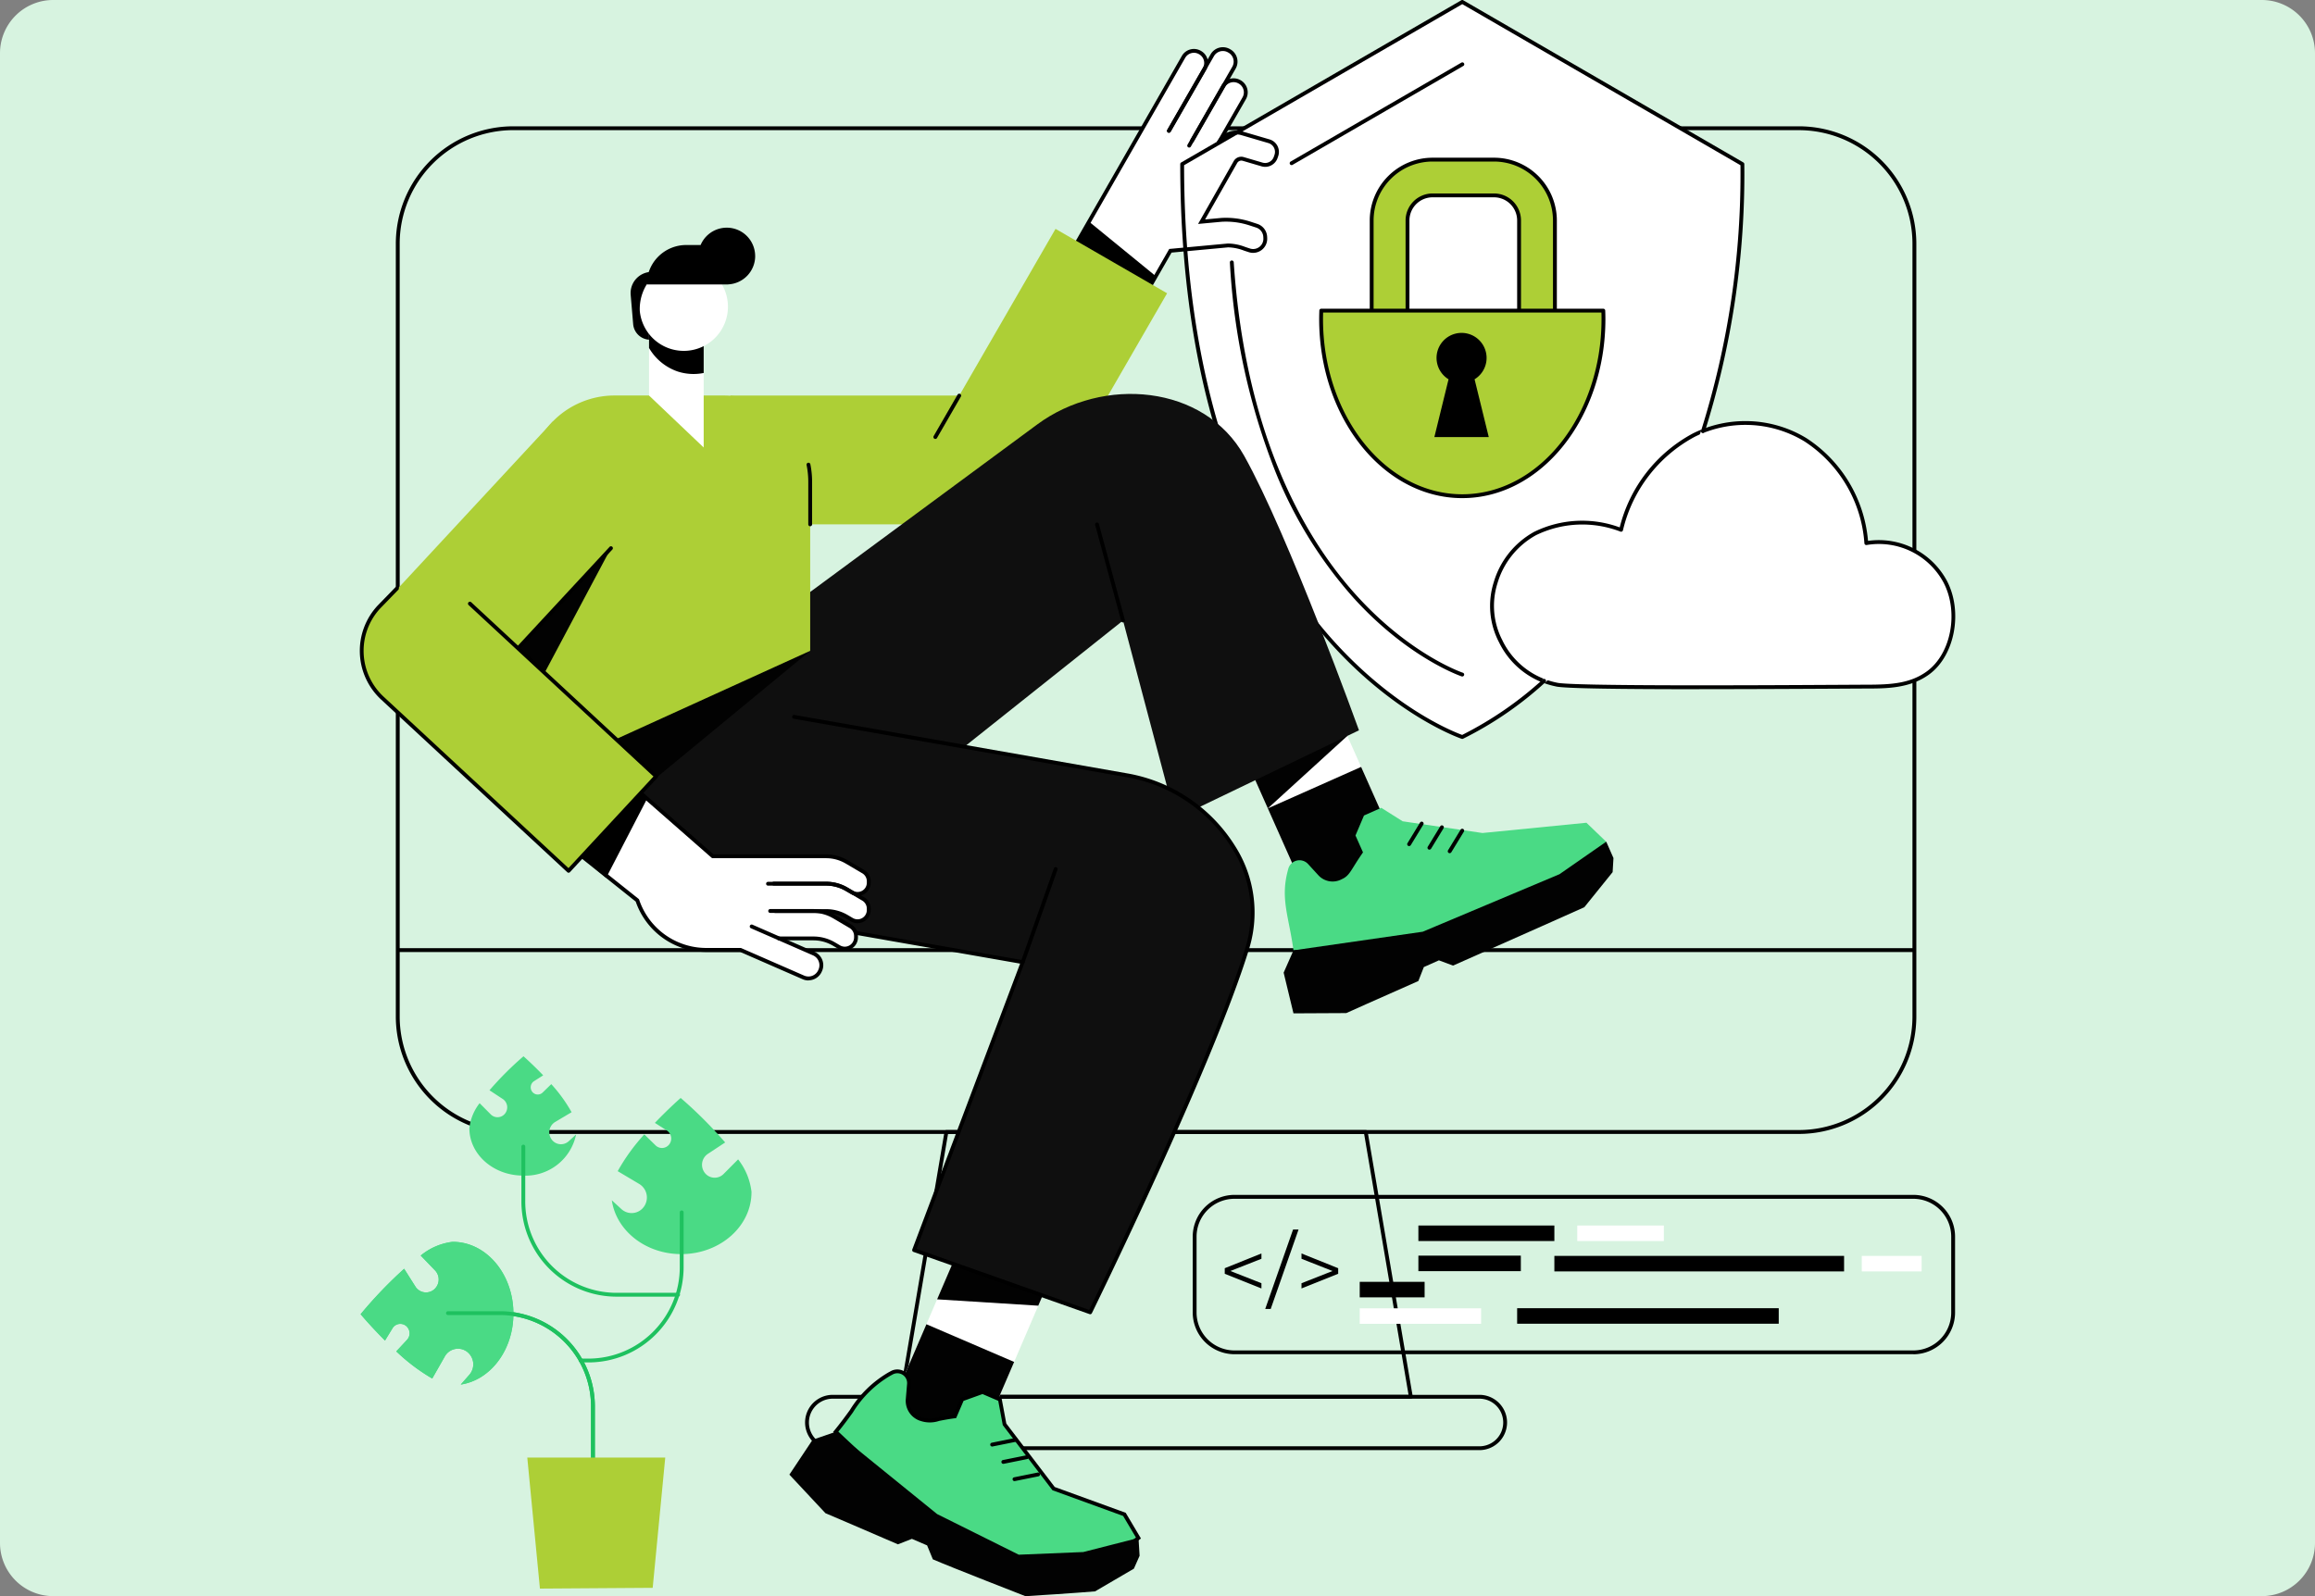 <svg xmlns="http://www.w3.org/2000/svg" xmlns:xlink="http://www.w3.org/1999/xlink" width="261" height="180" viewBox="0 0 261 180">
  <rect x="0" y="0" width="261" height="180" fill="#808080" stroke="none"/>
  <defs>
    <clipPath id="clip-path">
      <rect id="Rectangle_1252" data-name="Rectangle 1252" width="179.877" height="180" fill="none"/>
    </clipPath>
  </defs>
  <g id="img-Enhanced-Security" transform="translate(-233 -2336)">
    <path id="Path_10838" data-name="Path 10838" d="M6,0H255a6,6,0,0,1,6,6V174a6,6,0,0,1-6,6H6a6,6,0,0,1-6-6V6A6,6,0,0,1,6,0Z" transform="translate(233 2336)" fill="#d7f3e0"/>
    <g id="Group_2936" data-name="Group 2936" transform="translate(273.562 2336)">
      <g id="Group_2935" data-name="Group 2935" clip-path="url(#clip-path)">
        <path id="Path_10598" data-name="Path 10598" d="M176.947,179.374H31.992a13.251,13.251,0,0,1-13.236-13.236V78.978A13.251,13.251,0,0,1,31.992,65.742H176.947a13.251,13.251,0,0,1,13.236,13.236v87.16a13.251,13.251,0,0,1-13.236,13.236M31.992,66.175a12.817,12.817,0,0,0-12.8,12.8v87.16a12.817,12.817,0,0,0,12.8,12.8H176.947a12.817,12.817,0,0,0,12.8-12.8V78.978a12.817,12.817,0,0,0-12.8-12.8Z" transform="translate(-14.692 -51.498)"/>
        <path id="Path_10599" data-name="Path 10599" d="M190.078,493.95H19.17a.217.217,0,0,1,0-.433H190.078a.217.217,0,0,1,0,.433" transform="translate(-14.846 -386.588)"/>
        <path id="Path_10600" data-name="Path 10600" d="M338.451,618.483H281.006a.216.216,0,0,1-.213-.253l5.083-29.858a.217.217,0,0,1,.213-.18h47.279a.216.216,0,0,1,.213.18l5.083,29.858a.216.216,0,0,1-.213.253m-57.188-.433h56.931l-5.009-29.425H286.272Z" transform="translate(-219.951 -460.749)"/>
        <path id="Path_10601" data-name="Path 10601" d="M307.74,732.232H234.832a3.117,3.117,0,1,1,0-6.235H307.74a3.117,3.117,0,1,1,0,6.235m-72.909-5.8a2.684,2.684,0,1,0,0,5.368H307.74a2.684,2.684,0,1,0,0-5.368Z" transform="translate(-181.509 -568.697)"/>
        <path id="Path_10602" data-name="Path 10602" d="M405.218,535.945a2.527,2.527,0,1,1,2.527-2.526,2.529,2.529,0,0,1-2.527,2.526m0-4.62a2.093,2.093,0,1,0,2.093,2.093,2.1,2.1,0,0,0-2.093-2.093" transform="translate(-315.441 -415.865)"/>
        <path id="Path_10603" data-name="Path 10603" d="M404.168,36.386l2.369,1.36,5.3-9.228a1.351,1.351,0,0,0-.5-1.845l-.026-.015a1.351,1.351,0,0,0-1.844.5Z" transform="translate(-316.598 -20.742)" fill="#fff"/>
        <path id="Path_10604" data-name="Path 10604" d="M419.441,37.7,417,36.3l5.763-10.035a1.378,1.378,0,0,1,1.881-.509l.056.032a1.378,1.378,0,0,1,.509,1.881Z" transform="translate(-326.646 -20.031)" fill="#fff"/>
        <path id="Path_10605" data-name="Path 10605" d="M428.855,50.154l2.369,1.36,4.424-7.7a1.351,1.351,0,0,0-.5-1.845l-.025-.015a1.351,1.351,0,0,0-1.845.5Z" transform="translate(-335.936 -32.721)" fill="#fff"/>
        <path id="Path_10606" data-name="Path 10606" d="M391.795,66.477l9.544,5.479-4.4,7.729-2.552.769a5.276,5.276,0,0,1-6.567-3.508l-.176-.574a4.2,4.2,0,0,1,.374-3.318Z" transform="translate(-303.51 -52.074)" fill="#fff"/>
        <rect id="Rectangle_1239" data-name="Rectangle 1239" width="11.13" height="9.591" transform="matrix(0.498, -0.867, 0.867, 0.498, 79.125, 30.39)" fill="#fff"/>
        <path id="Path_10607" data-name="Path 10607" d="M375.816,121.528l-2.308,4.019-8.317-4.776,3.1-5.39Z" transform="translate(-286.066 -90.381)"/>
        <path id="Path_10608" data-name="Path 10608" d="M436.522,69.04l3.053.894a1.254,1.254,0,0,1,.832,1.613l-.074.214a1.254,1.254,0,0,1-1.537.793l-2.127-.622a.761.761,0,0,0-.874.351l-3.125,5.442L430.3,76.364l3.6-6.27a2.284,2.284,0,0,1,2.622-1.054" transform="translate(-337.068 -54.009)" fill="#fff"/>
        <path id="Path_10609" data-name="Path 10609" d="M422.847,35.328A.217.217,0,0,1,422.66,35l4.728-8.233a1.159,1.159,0,0,0-.428-1.583l-.059-.034a1.16,1.16,0,0,0-1.582.428L420.427,34.1a.217.217,0,1,1-.376-.216l4.892-8.518a1.593,1.593,0,0,1,2.174-.588l.059.034a1.592,1.592,0,0,1,.588,2.174l-4.728,8.233a.216.216,0,0,1-.188.109" transform="translate(-329.017 -19.243)"/>
        <path id="Path_10610" data-name="Path 10610" d="M432.777,50.554a.217.217,0,0,1-.188-.325l4.2-7.316a1.134,1.134,0,0,0-.418-1.547l-.028-.016a1.133,1.133,0,0,0-1.547.418l-3.84,6.709a.217.217,0,0,1-.376-.215l3.841-6.709a1.567,1.567,0,0,1,2.139-.579l.028.016a1.569,1.569,0,0,1,.579,2.139l-4.2,7.316a.216.216,0,0,1-.188.109" transform="translate(-337.265 -31.934)"/>
        <path id="Path_10611" data-name="Path 10611" d="M429.767,116.194l.008.165a1.372,1.372,0,0,1-1.8,1.372l-.4-.129a5.858,5.858,0,0,0-2.02-.449l-7.092.658-.153-3.1,6.511-.447a8.809,8.809,0,0,1,3.169.424l.824.269a1.372,1.372,0,0,1,.944,1.236" transform="translate(-327.682 -89.499)" fill="#fff"/>
        <path id="Path_10612" data-name="Path 10612" d="M427.935,19.291c0,54.181,31.58,64.605,31.58,64.605s31.58-13.719,31.58-64.605L459.515,1Z" transform="translate(-335.215 -0.784)" fill="#fff"/>
        <path id="Path_10613" data-name="Path 10613" d="M590.166,244.841c-2.413-4.485-.181-10.038,3.841-12.191a12.234,12.234,0,0,1,9.707-.421,16.444,16.444,0,0,1,8.205-10.683,13.021,13.021,0,0,1,12.576.524,15.261,15.261,0,0,1,6.867,11.657,8.435,8.435,0,0,1,8.91,4.37c1.726,3.328.957,8.118-1.922,10.242-2.028,1.5-4.429,1.563-6.862,1.571-5.419.018-33.339.248-35.093-.24a8.923,8.923,0,0,1-6.229-4.827" transform="translate(-461.514 -172.472)" fill="#fff"/>
        <path id="Path_10614" data-name="Path 10614" d="M611.757,249.425c-8.641,0-15.327-.074-16.2-.318a9.146,9.146,0,0,1-6.362-4.934,8.851,8.851,0,0,1-.618-6.8,9.575,9.575,0,0,1,4.548-5.688,12.292,12.292,0,0,1,9.657-.508,16.564,16.564,0,0,1,8.26-10.6,13.265,13.265,0,0,1,12.786.533,15.371,15.371,0,0,1,6.949,11.588,8.718,8.718,0,0,1,8.907,4.523c1.808,3.488.881,8.4-1.985,10.516-2.165,1.6-4.841,1.606-6.99,1.613-.718,0-1.832.008-3.227.016-5.4.03-10.87.053-15.723.053m-22.182-5.456a8.763,8.763,0,0,0,6.1,4.721c1.492.415,22.734.3,31.806.249,1.4-.008,2.51-.014,3.228-.016,2.653-.009,4.834-.127,6.734-1.528,2.707-2,3.575-6.655,1.858-9.968a8.267,8.267,0,0,0-8.678-4.256.216.216,0,0,1-.256-.2,14.947,14.947,0,0,0-6.764-11.489,12.828,12.828,0,0,0-12.365-.515,16.16,16.16,0,0,0-8.092,10.542.216.216,0,0,1-.28.152,11.941,11.941,0,0,0-9.535.407,9.138,9.138,0,0,0-4.337,5.431,8.421,8.421,0,0,0,.585,6.467" transform="translate(-460.733 -171.702)"/>
        <path id="Path_10615" data-name="Path 10615" d="M615.509,252.049a.217.217,0,0,1-.143-.379c5.541-4.893,13.134-13.73,17.838-28.04a.217.217,0,1,1,.412.135c-4.735,14.4-12.382,23.3-17.963,28.23a.216.216,0,0,1-.143.054" transform="translate(-481.978 -175.059)" fill="#fff"/>
        <path id="Path_10616" data-name="Path 10616" d="M458.732,83.329a.214.214,0,0,1-.068-.011c-.08-.026-8.044-2.733-15.888-12.051A61.548,61.548,0,0,1,431.881,51.53c-3.282-9.53-4.946-20.64-4.946-33.023a.217.217,0,0,1,.108-.187L458.623.029a.216.216,0,0,1,.217,0l31.58,18.29a.217.217,0,0,1,.108.187,96.78,96.78,0,0,1-4.459,30.2.217.217,0,0,1-.412-.135,96.263,96.263,0,0,0,4.438-29.939L458.732.467,427.368,18.632c.025,27.847,8.569,43.839,15.739,52.356,7.35,8.731,14.774,11.588,15.614,11.891a40.541,40.541,0,0,0,9.1-6.269.217.217,0,0,1,.287.325,40.094,40.094,0,0,1-9.289,6.375.213.213,0,0,1-.086.018" transform="translate(-334.432 0)"/>
        <path id="Path_10617" data-name="Path 10617" d="M484.064,44.068a.217.217,0,0,1-.109-.4L503.2,32.516a.217.217,0,1,1,.217.375L484.172,44.039a.213.213,0,0,1-.108.029" transform="translate(-379.012 -25.447)"/>
        <path id="Path_10618" data-name="Path 10618" d="M478.966,182.548a.211.211,0,0,1-.068-.011c-.059-.019-5.971-2.025-12.109-8.762a48.6,48.6,0,0,1-8.85-14.22,75.019,75.019,0,0,1-5.172-23.676.217.217,0,1,1,.432-.029c1.338,19.953,8.3,31.478,13.91,37.632,6.063,6.654,11.867,8.624,11.925,8.643a.217.217,0,0,1-.068.422" transform="translate(-354.666 -106.258)"/>
        <path id="Path_10619" data-name="Path 10619" d="M526.543,105.886V89.937a6.871,6.871,0,0,1,6.87-6.856h6.92a6.871,6.871,0,0,1,6.871,6.856v15.949a2.019,2.019,0,0,1-2.021,2.016H528.564a2.018,2.018,0,0,1-2.021-2.016m16.619-15.949a2.829,2.829,0,0,0-2.829-2.823h-6.92a2.829,2.829,0,0,0-2.829,2.823v13.932h12.578Z" transform="translate(-412.458 -65.08)" fill="#adcf36"/>
        <path id="Path_10620" data-name="Path 10620" d="M544.4,107.336H527.781a2.238,2.238,0,0,1-2.238-2.233V89.154a7.088,7.088,0,0,1,7.087-7.072h6.92a7.088,7.088,0,0,1,7.087,7.072V105.1a2.238,2.238,0,0,1-2.238,2.233M532.63,82.515a6.654,6.654,0,0,0-6.654,6.639V105.1a1.8,1.8,0,0,0,1.8,1.8H544.4a1.8,1.8,0,0,0,1.8-1.8V89.154a6.654,6.654,0,0,0-6.654-6.639Zm9.749,20.788H529.8a.216.216,0,0,1-.217-.217V89.154a3.046,3.046,0,0,1,3.046-3.04h6.92a3.046,3.046,0,0,1,3.046,3.04v13.932a.216.216,0,0,1-.217.217m-12.361-.433h12.144V89.154a2.612,2.612,0,0,0-2.612-2.606h-6.92a2.612,2.612,0,0,0-2.612,2.606Z" transform="translate(-411.675 -64.297)"/>
        <path id="Path_10621" data-name="Path 10621" d="M532.038,161.677c.012.317.019.635.019.956,0,11.03-7.127,19.972-15.918,19.972s-15.918-8.941-15.918-19.972c0-.32.007-.639.019-.956Z" transform="translate(-391.84 -126.647)" fill="#adcf36"/>
        <path id="Path_10622" data-name="Path 10622" d="M515.355,182.038c-8.9,0-16.134-9.057-16.134-20.188,0-.3.006-.615.019-.964a.217.217,0,0,1,.216-.209h31.8a.217.217,0,0,1,.216.208c.013.347.02.662.02.964,0,11.132-7.238,20.188-16.134,20.188M499.666,161.11c-.008.262-.012.506-.012.739,0,10.893,7.043,19.755,15.7,19.755s15.7-8.862,15.7-19.755c0-.235,0-.478-.012-.739Z" transform="translate(-391.056 -125.863)"/>
        <path id="Path_10623" data-name="Path 10623" d="M559.158,185.07l1.6-6.52a2.821,2.821,0,1,1,2.935,0l1.6,6.52Z" transform="translate(-438.006 -135.778)"/>
        <path id="Path_10624" data-name="Path 10624" d="M372.518,55.42l-8.693-4.992.108-.188,13.746-23.975a1.568,1.568,0,0,1,2.139-.578l.029.017a1.566,1.566,0,0,1,.578,2.138l-4.008,6.979a.217.217,0,0,1-.376-.216l4.008-6.979a1.133,1.133,0,0,0-.418-1.547l-.029-.017a1.134,1.134,0,0,0-1.546.419L364.417,50.268l7.941,4.56,3.9-6.795,6.6-.612a5.565,5.565,0,0,1,1.976.391l.525.172a1.155,1.155,0,0,0,1.512-1.155l-.009-.165a1.162,1.162,0,0,0-.8-1.041l-.824-.269a8.565,8.565,0,0,0-3.089-.386l-2.639.245,4.018-7.087a.976.976,0,0,1,1.124-.453l2.126.623a1.036,1.036,0,0,0,1.271-.656l.074-.214a1.037,1.037,0,0,0-.689-1.334L384.39,35.2a2.061,2.061,0,0,0-2.373.954.217.217,0,0,1-.376-.216,2.493,2.493,0,0,1,2.871-1.154l3.053.894a1.471,1.471,0,0,1,.977,1.892l-.074.214a1.471,1.471,0,0,1-1.8.931l-2.127-.623a.543.543,0,0,0-.625.252L380.3,44.705l1.822-.169a9.007,9.007,0,0,1,3.254.406l.824.269a1.6,1.6,0,0,1,1.093,1.431l.008.165a1.589,1.589,0,0,1-2.079,1.589l-.526-.172a5.208,5.208,0,0,0-1.81-.37l-6.367.591Z" transform="translate(-284.996 -19.958)"/>
        <path id="Path_10625" data-name="Path 10625" d="M228.736,213.135a7.262,7.262,0,0,1-7.262,7.262H192.825V205.873h28.649a7.262,7.262,0,0,1,7.262,7.262" transform="translate(-151.046 -161.267)" fill="#adcf36"/>
        <path id="Path_10626" data-name="Path 10626" d="M298.947,152.452l-.3-.172a7.089,7.089,0,0,1-2.595-9.684l13.553-23.474,12.578,7.262-13.553,23.474a7.089,7.089,0,0,1-9.685,2.6" transform="translate(-231.163 -93.311)" fill="#adcf36"/>
        <path id="Path_10627" data-name="Path 10627" d="M298.708,209.984a.217.217,0,0,1-.187-.325l2.7-4.678a.217.217,0,0,1,.375.217l-2.7,4.678a.216.216,0,0,1-.188.108" transform="translate(-233.818 -160.483)"/>
        <rect id="Rectangle_1240" data-name="Rectangle 1240" width="11.511" height="23.366" transform="translate(97.539 80.286) rotate(-23.976)" fill="#fff"/>
        <path id="Path_10628" data-name="Path 10628" d="M463.979,356.343l-8.963,8.173-4.838-10.878,10.517-4.677Z" transform="translate(-352.639 -273.352)" fill="#020202"/>
        <rect id="Rectangle_1241" data-name="Rectangle 1241" width="11.511" height="11.461" transform="translate(102.377 91.164) rotate(-23.977)" fill="#020202"/>
        <path id="Path_10629" data-name="Path 10629" d="M481.73,427.357l-.071.275c-.812,3.154.154,5.138.664,8.9l14.348-1,18.58-7.986,2.332-3.259-2.232-2.145L503.631,423.3l-9-1.321-2.412-1.52-1.948.867-.957,2.254.847,1.905c-1.357,1.929-1.457,2.606-2.376,3.015a2.181,2.181,0,0,1-2.635-.412L483.97,426.8a1.312,1.312,0,0,0-2.24.558" transform="translate(-377.054 -329.359)" fill="#4ada85"/>
        <path id="Path_10630" data-name="Path 10630" d="M517.1,438.084l-5.274,3.668-15.412,6.485-14.574,2.1-1.111,2.517,1.108,4.59,5.951-.03s3.575-1.609,8.129-3.615l.617-1.575,1.7-.758,1.594.592c7.114-3.141,14.8-6.583,14.8-6.583l3.192-3.959.094-1.585Z" transform="translate(-376.569 -343.165)" fill="#020202"/>
        <path id="Path_10631" data-name="Path 10631" d="M545.248,430.455a.214.214,0,0,1-.113-.032.217.217,0,0,1-.072-.3l1.411-2.314a.217.217,0,1,1,.37.226l-1.411,2.314a.217.217,0,0,1-.185.1" transform="translate(-426.941 -335.037)"/>
        <path id="Path_10632" data-name="Path 10632" d="M555.8,432.3a.214.214,0,0,1-.113-.032.217.217,0,0,1-.072-.3l1.411-2.314a.217.217,0,0,1,.37.226l-1.411,2.314a.217.217,0,0,1-.185.1" transform="translate(-435.205 -336.48)"/>
        <path id="Path_10633" data-name="Path 10633" d="M566.351,434.139a.216.216,0,0,1-.185-.329l1.411-2.314a.217.217,0,1,1,.37.226l-1.411,2.314a.217.217,0,0,1-.185.1" transform="translate(-443.472 -337.923)"/>
        <path id="Path_10634" data-name="Path 10634" d="M197.2,242.968s-7.922-22-12.941-30.953c-4.51-8.041-15.913-9.016-23.33-3.541l-53,39.115,7.347,6.862c5.55,5.184,14.924,7.917,21.043,3.419,0,0,19.707-15.69,34.28-27.282l5.917,22.332Z" transform="translate(-84.547 -160.61)" fill="#0f0f0f"/>
        <path id="Path_10635" data-name="Path 10635" d="M385.769,283.188a.217.217,0,0,1-.209-.16l-2.938-10.849a.217.217,0,0,1,.418-.113l2.938,10.849a.217.217,0,0,1-.209.273" transform="translate(-299.714 -212.992)"/>
        <rect id="Rectangle_1242" data-name="Rectangle 1242" width="22.718" height="10.762" transform="translate(59.602 159.305) rotate(-66.751)" fill="#fff"/>
        <path id="Path_10636" data-name="Path 10636" d="M311.822,647.725l-11.406-.716,3.479-8.1,9.889,4.248Z" transform="translate(-235.326 -500.479)" fill="#020202"/>
        <rect id="Rectangle_1243" data-name="Rectangle 1243" width="10.845" height="10.762" transform="matrix(0.395, -0.919, 0.919, 0.395, 59.602, 159.305)" fill="#020202"/>
        <path id="Path_10637" data-name="Path 10637" d="M247.636,720.577c2.412-2.925,3.212-4.982,6.079-6.528l.25-.135a1.312,1.312,0,0,1,1.93,1.265l-.147,1.739a2.18,2.18,0,0,0,1.487,2.214c.924.4,1.488.011,3.826-.3l.823-1.916,2.3-.828,1.959.842.522,2.8,5.534,7.252,7.983,2.9,1.58,2.662-3.121,2.435-12.827.883-7.7-5.438Z" transform="translate(-193.981 -559.106)" fill="#4ada85"/>
        <path id="Path_10638" data-name="Path 10638" d="M264.687,735.3l-7.79-5.5-10.63-9.989.129-.156c.687-.833,1.254-1.612,1.755-2.3a12.511,12.511,0,0,1,4.389-4.282l.25-.135a1.529,1.529,0,0,1,2.249,1.473l-.147,1.739a1.923,1.923,0,0,0,1.328,1.985l.033.014a2.944,2.944,0,0,0,1.9-.019c.438-.084.977-.187,1.685-.286l.812-1.89,2.473-.889,2.144.921.534,2.866,5.464,7.16,8,2.909,1.717,2.893-3.323,2.593-.066,0Zm-7.5-5.828,7.628,5.385,12.684-.874,2.918-2.277-1.443-2.431-7.97-2.9-5.6-7.343-.511-2.74-1.774-.762-2.135.767-.835,1.942-.122.016c-.756.1-1.325.211-1.783.3a3.314,3.314,0,0,1-2.158-.011l-.008,0a2.375,2.375,0,0,1-1.609-2.428l.147-1.739A1.1,1.1,0,0,0,253,713.316l-.25.135a12.17,12.17,0,0,0-4.244,4.156c-.473.649-1,1.378-1.642,2.162Z" transform="translate(-192.91 -558.318)"/>
        <path id="Path_10639" data-name="Path 10639" d="M226.166,746.138l2.6-.894,11.437,9.274,9.206,4.583,7.276-.3,6.224-1.591.123,2.014-.643,1.452-4.377,2.56s-2.641.224-7.856.541c0,0-8.349-3.251-10.433-4.154l-.648-1.572-1.714-.737-1.575.617c-4.565-1.98-8.174-3.512-8.174-3.512l-4.063-4.348Z" transform="translate(-175.113 -583.773)" fill="#020202"/>
        <path id="Path_10640" data-name="Path 10640" d="M328.261,749.4a.217.217,0,0,1-.042-.429l2.657-.536a.217.217,0,0,1,.085.425l-2.657.536a.2.2,0,0,1-.043,0" transform="translate(-256.968 -586.271)"/>
        <path id="Path_10641" data-name="Path 10641" d="M334.075,758.4a.217.217,0,0,1-.043-.429l2.657-.536a.217.217,0,1,1,.086.425l-2.657.536a.209.209,0,0,1-.043,0" transform="translate(-261.522 -593.318)"/>
        <path id="Path_10642" data-name="Path 10642" d="M339.89,767.395a.217.217,0,0,1-.043-.429l2.657-.536a.217.217,0,1,1,.086.425l-2.657.536a.214.214,0,0,1-.043,0" transform="translate(-266.077 -600.365)"/>
        <path id="Path_10643" data-name="Path 10643" d="M165.03,362.4l-64.876-11.391.1,10.053a15.786,15.786,0,0,0,13.023,15.388s21.816,3.841,39.918,7.009l-12.245,32.474,19.849,7.016s13.691-27.837,17.761-41.215c2.684-8.82-4.448-17.74-13.529-19.334" transform="translate(-78.454 -274.958)" fill="#0f0f0f"/>
        <path id="Path_10644" data-name="Path 10644" d="M207.458,439.682a.214.214,0,0,1-.072-.013l-19.849-7.016a.216.216,0,0,1-.13-.281l12.153-32.23c-17.845-3.124-39.443-6.926-39.66-6.964a.217.217,0,0,1,.075-.427c.218.039,22.023,3.877,39.917,7.009a.217.217,0,0,1,.165.29l-12.167,32.268,19.459,6.878c1.162-2.376,13.811-28.35,17.664-41.009a13.5,13.5,0,0,0-1.593-11.1,17.541,17.541,0,0,0-11.766-7.955l-37.625-6.606a.217.217,0,0,1,.075-.427l37.625,6.606a17.981,17.981,0,0,1,12.06,8.155,13.926,13.926,0,0,1,1.639,11.456c-4.029,13.241-17.637,40.969-17.774,41.247a.217.217,0,0,1-.195.121" transform="translate(-125.113 -291.473)"/>
        <path id="Path_10645" data-name="Path 10645" d="M344.169,462.256a.212.212,0,0,1-.072-.013.217.217,0,0,1-.132-.276l3.718-10.5a.217.217,0,0,1,.409.145l-3.718,10.5a.217.217,0,0,1-.2.144" transform="translate(-269.429 -353.537)"/>
        <path id="Path_10646" data-name="Path 10646" d="M114.579,349.641l25.957-10.9-23.572,19.438Z" transform="translate(-89.753 -265.344)" fill="#020202"/>
        <path id="Path_10647" data-name="Path 10647" d="M106.153,234.66,70.686,250.8l3.666-35.191a9.74,9.74,0,0,1,9.74-9.74H96.414a9.74,9.74,0,0,1,9.74,9.74Z" transform="translate(-55.371 -161.267)" fill="#adcf36"/>
        <path id="Path_10648" data-name="Path 10648" d="M53.954,305.044l-7.86-2.789,18.323-16.881Z" transform="translate(-36.107 -223.543)" fill="#020202"/>
        <path id="Path_10649" data-name="Path 10649" d="M232.882,247.947a.217.217,0,0,1-.217-.217v-4.784a9.588,9.588,0,0,0-.193-1.919.217.217,0,0,1,.424-.087,10.021,10.021,0,0,1,.2,2.006v4.784a.217.217,0,0,1-.217.217" transform="translate(-182.099 -188.6)"/>
        <path id="Path_10650" data-name="Path 10650" d="M195.722,480.525l7.916,3.459a1.368,1.368,0,0,1,.706,1.8l-.075.173a1.368,1.368,0,0,1-1.8.706l-7.916-3.459Z" transform="translate(-152.398 -376.411)" fill="#fff"/>
        <path id="Path_10651" data-name="Path 10651" d="M166.521,445.724h-12.3l-.143,4.285a4.921,4.921,0,0,0,4.732,6.271H166.8Z" transform="translate(-120.545 -349.15)" fill="#fff"/>
        <path id="Path_10652" data-name="Path 10652" d="M215.119,474.815l1.87,1.1a1.262,1.262,0,0,1,.624,1.089v.166a1.262,1.262,0,0,1-1.9,1.089l-.593-.348a4.552,4.552,0,0,0-2.3-.626h-6.432v-3.093h6.431a4.551,4.551,0,0,1,2.3.626" transform="translate(-161.667 -371.447)" fill="#fff"/>
        <path id="Path_10653" data-name="Path 10653" d="M218.66,460.57l1.87,1.1a1.262,1.262,0,0,1,.624,1.089v.166a1.262,1.262,0,0,1-1.9,1.089l-.593-.348a4.551,4.551,0,0,0-2.3-.625H209.07v-3.092h7.287a4.551,4.551,0,0,1,2.3.626" transform="translate(-163.771 -360.289)" fill="#fff"/>
        <path id="Path_10654" data-name="Path 10654" d="M218.66,446.35l1.87,1.1a1.262,1.262,0,0,1,.624,1.089v.166a1.262,1.262,0,0,1-1.9,1.089l-.593-.348a4.551,4.551,0,0,0-2.3-.625H209.07v-3.092h7.287a4.551,4.551,0,0,1,2.3.626" transform="translate(-163.771 -349.15)" fill="#fff"/>
        <path id="Path_10655" data-name="Path 10655" d="M115.569,410.205l9.362,8.259.512,9.993h-1.854a8.162,8.162,0,0,1-7.745-5.587l-7.911-6.311Z" transform="translate(-84.547 -321.327)" fill="#fff"/>
        <path id="Path_10656" data-name="Path 10656" d="M116.934,411.409l-4.612,8.914-4.39-3.765,7.637-6.354Z" transform="translate(-84.546 -321.326)"/>
        <path id="Path_10657" data-name="Path 10657" d="M221.231,477.864a1.474,1.474,0,0,1-.748-.206l-.593-.348a4.339,4.339,0,0,0-2.193-.6h-3.889a.217.217,0,1,1,0-.433H217.7a4.771,4.771,0,0,1,2.412.655l.593.348a1.046,1.046,0,0,0,1.574-.9v-.166a1.05,1.05,0,0,0-.517-.9l-1.87-1.1a4.34,4.34,0,0,0-2.194-.6h-4.864a.217.217,0,1,1,0-.433H217.7a4.773,4.773,0,0,1,2.413.655l1.87,1.1a1.483,1.483,0,0,1,.731,1.275v.166a1.463,1.463,0,0,1-.744,1.283,1.479,1.479,0,0,1-.735.2" transform="translate(-166.549 -370.664)"/>
        <path id="Path_10658" data-name="Path 10658" d="M224.047,463.619a1.475,1.475,0,0,1-.748-.206l-.593-.348a4.339,4.339,0,0,0-2.193-.6h-5.764a.217.217,0,0,1,0-.433h5.764a4.771,4.771,0,0,1,2.412.655l.593.348a1.046,1.046,0,0,0,1.575-.9v-.166a1.05,1.05,0,0,0-.517-.9l-1.87-1.1a4.34,4.34,0,0,0-2.193-.6h-5.921a.217.217,0,0,1,0-.433h5.921a4.772,4.772,0,0,1,2.413.655l1.87,1.1a1.484,1.484,0,0,1,.731,1.275v.166a1.485,1.485,0,0,1-1.479,1.481" transform="translate(-167.927 -359.505)"/>
        <path id="Path_10659" data-name="Path 10659" d="M134.35,431.111a1.636,1.636,0,0,1-.657-.138l-7.051-3.081H122.71a8.414,8.414,0,0,1-7.836-5.675l-7.861-6.271a.217.217,0,0,1,0-.336l7.637-6.354a.217.217,0,0,1,.281,0l8.719,7.642h12.7a4.772,4.772,0,0,1,2.413.655l1.87,1.1a1.484,1.484,0,0,1,.731,1.275v.166a1.479,1.479,0,0,1-2.227,1.276l-.593-.348a4.339,4.339,0,0,0-2.193-.6h-6.544a.217.217,0,1,1,0-.433h6.544a4.771,4.771,0,0,1,2.412.655l.593.348a1.046,1.046,0,0,0,1.575-.9v-.166a1.05,1.05,0,0,0-.517-.9l-1.87-1.1a4.341,4.341,0,0,0-2.194-.6H123.566a.217.217,0,0,1-.143-.054l-8.641-7.574-7.29,6.065,7.7,6.145a.217.217,0,0,1,.07.1,7.976,7.976,0,0,0,7.452,5.439h3.97a.214.214,0,0,1,.087.018l7.093,3.1a1.208,1.208,0,0,0,1.591-.623l.03-.068a1.21,1.21,0,0,0-.623-1.59l-7-3.06a.217.217,0,1,1,.173-.4l7,3.06a1.643,1.643,0,0,1,.847,2.161l-.03.068a1.644,1.644,0,0,1-1.5.985" transform="translate(-83.763 -320.544)"/>
        <path id="Path_10660" data-name="Path 10660" d="M3.976,250.573A7.262,7.262,0,0,1,3.59,240.31l19.482-21,10.649,9.877-19.482,21a7.262,7.262,0,0,1-10.263.386" transform="translate(-1.294 -171.789)" fill="#adcf36"/>
        <path id="Path_10661" data-name="Path 10661" d="M81.586,296.089a.217.217,0,0,1-.159-.364L91.89,284.444a.217.217,0,1,1,.318.294L81.744,296.019a.215.215,0,0,1-.159.069" transform="translate(-63.739 -222.76)"/>
        <path id="Path_10662" data-name="Path 10662" d="M2.922,307.562a7.262,7.262,0,0,1,10.263-.386l21,19.482-9.877,10.649-21-19.482a7.262,7.262,0,0,1-.386-10.263" transform="translate(-0.771 -239.103)" fill="#adcf36"/>
        <path id="Path_10663" data-name="Path 10663" d="M23.542,337.49a.216.216,0,0,1-.147-.058l-21-19.482a7.487,7.487,0,0,1-.4-10.569l2.056-2.119a.217.217,0,0,1,.311.3L2.306,307.68a7.052,7.052,0,0,0,.378,9.953L23.53,336.968l9.582-10.331L12.266,307.3a.217.217,0,0,1,.295-.318l21,19.482a.217.217,0,0,1,.011.306L23.7,337.421a.217.217,0,0,1-.151.069h-.008" transform="translate(0 -239.07)"/>
        <path id="Path_10664" data-name="Path 10664" d="M144.564,149.163h-1.439a1.921,1.921,0,0,1-1.914-1.759l-.28-3.3a2.389,2.389,0,0,1,2.381-2.592h1.253Z" transform="translate(-110.388 -110.851)"/>
        <path id="Path_10665" data-name="Path 10665" d="M150.518,178.029l6.162,5.86v-13.56h-6.162Z" transform="translate(-117.906 -133.424)" fill="#fff"/>
        <path id="Path_10666" data-name="Path 10666" d="M150.518,172.666v-2.337h6.162v5.157a5.8,5.8,0,0,1-2.938-.169,5.979,5.979,0,0,1-3.225-2.652" transform="translate(-117.906 -133.424)"/>
        <path id="Path_10667" data-name="Path 10667" d="M145.717,142.124a4.981,4.981,0,1,0,4.956-5.478,5.237,5.237,0,0,0-4.956,5.478" transform="translate(-114.145 -107.039)" fill="#fff"/>
        <path id="Path_10668" data-name="Path 10668" d="M158.65,167.583a3.119,3.119,0,0,0,5.128-1.507Z" transform="translate(-124.276 -130.093)" fill="#fff"/>
        <path id="Path_10669" data-name="Path 10669" d="M161.551,121.716a3.2,3.2,0,0,0-6.148-1.248h-1.626a4.447,4.447,0,0,0-4.447,4.447H158.5v-.007a3.2,3.2,0,0,0,3.054-3.192" transform="translate(-116.975 -92.837)"/>
        <rect id="Rectangle_1244" data-name="Rectangle 1244" width="7.315" height="1.75" transform="translate(112.738 144.556)"/>
        <rect id="Rectangle_1245" data-name="Rectangle 1245" width="15.331" height="1.75" transform="translate(119.351 138.205)"/>
        <rect id="Rectangle_1246" data-name="Rectangle 1246" width="9.764" height="1.75" transform="translate(137.262 138.205)" fill="#fff"/>
        <rect id="Rectangle_1247" data-name="Rectangle 1247" width="13.685" height="1.75" transform="translate(112.738 147.541)" fill="#fff"/>
        <rect id="Rectangle_1248" data-name="Rectangle 1248" width="29.493" height="1.75" transform="translate(130.485 147.53)"/>
        <rect id="Rectangle_1249" data-name="Rectangle 1249" width="6.748" height="1.75" transform="translate(169.34 141.631)" fill="#fff"/>
        <rect id="Rectangle_1250" data-name="Rectangle 1250" width="11.551" height="1.75" transform="translate(119.351 141.602)"/>
        <rect id="Rectangle_1251" data-name="Rectangle 1251" width="32.663" height="1.75" transform="translate(134.682 141.631)"/>
        <path id="Path_10670" data-name="Path 10670" d="M514.666,639.9H438.131a4.712,4.712,0,0,1-4.707-4.707v-8.555a4.712,4.712,0,0,1,4.707-4.707h76.535a4.712,4.712,0,0,1,4.707,4.707V635.2a4.712,4.712,0,0,1-4.707,4.707m-76.535-17.535a4.278,4.278,0,0,0-4.274,4.273V635.2a4.278,4.278,0,0,0,4.274,4.274h76.535a4.278,4.278,0,0,0,4.273-4.274v-8.555a4.278,4.278,0,0,0-4.273-4.273Z" transform="translate(-339.515 -487.181)"/>
        <path id="Path_10671" data-name="Path 10671" d="M454.225,653.015l-3.5,1.378,3.5,1.378v.589l-4.136-1.654v-.627l4.136-1.663Z" transform="translate(-352.569 -511.059)"/>
        <path id="Path_10672" data-name="Path 10672" d="M474.292,639.958h.618l-3.138,8.954h-.618Z" transform="translate(-369.07 -501.299)"/>
        <path id="Path_10673" data-name="Path 10673" d="M494.162,654.08v.627l-4.136,1.654v-.589l3.5-1.378-3.5-1.378v-.6Z" transform="translate(-383.853 -511.059)"/>
        <path id="Path_10674" data-name="Path 10674" d="M7.215,647.9l1.615,1.677a1.48,1.48,0,0,1-.125,2.162,1.409,1.409,0,0,1-2.092-.347l-1.264-2A48.492,48.492,0,0,0,.44,654.517s1.144,1.368,2.75,2.971l.842-1.38a1.03,1.03,0,0,1,1.524-.278,1.081,1.081,0,0,1,.115,1.578l-1.212,1.3a21.657,21.657,0,0,0,4.056,3.062l1.416-2.488a1.7,1.7,0,0,1,2.5-.538,1.785,1.785,0,0,1,.269,2.6l-.97,1.106c3.375-.507,5.969-3.935,5.937-8.068-.034-4.462-3.115-8.056-6.881-8.026A6.966,6.966,0,0,0,7.215,647.9" transform="translate(-0.345 -506.309)" fill="#4ada85"/>
        <path id="Path_10675" data-name="Path 10675" d="M61.511,700.743a.217.217,0,0,1-.217-.217v-7.2a10.305,10.305,0,0,0-10.177-10.406H45.181a.217.217,0,1,1,0-.433h5.936a10.739,10.739,0,0,1,10.611,10.839v7.2a.217.217,0,0,1-.217.217" transform="translate(-35.222 -534.618)" fill="#1ec15f"/>
        <path id="Path_10676" data-name="Path 10676" d="M7.215,647.9l1.615,1.677a1.48,1.48,0,0,1-.125,2.162,1.409,1.409,0,0,1-2.092-.347l-1.264-2A48.492,48.492,0,0,0,.44,654.517s1.144,1.368,2.75,2.971l.842-1.38a1.03,1.03,0,0,1,1.524-.278,1.081,1.081,0,0,1,.115,1.578l-1.212,1.3a21.657,21.657,0,0,0,4.056,3.062l1.416-2.488a1.7,1.7,0,0,1,2.5-.538,1.785,1.785,0,0,1,.269,2.6l-.97,1.106c3.375-.507,5.969-3.935,5.937-8.068-.034-4.462-3.115-8.056-6.881-8.026A6.966,6.966,0,0,0,7.215,647.9" transform="translate(-0.345 -506.309)" fill="#4ada85"/>
        <path id="Path_10677" data-name="Path 10677" d="M61.511,700.743a.217.217,0,0,1-.217-.217v-7.2a10.305,10.305,0,0,0-10.177-10.406H45.181a.217.217,0,1,1,0-.433h5.936a10.739,10.739,0,0,1,10.611,10.839v7.2a.217.217,0,0,1-.217.217" transform="translate(-35.222 -534.618)" fill="#1ec15f"/>
        <path id="Path_10678" data-name="Path 10678" d="M58.195,555.082l1.254,1.261a1.075,1.075,0,0,0,1.616-.1,1.13,1.13,0,0,0-.259-1.633l-1.5-.987a36.955,36.955,0,0,1,3.833-3.833s1.022.893,2.222,2.148l-1.032.658a.825.825,0,0,0-.208,1.19.786.786,0,0,0,1.18.09l.971-.946a16.871,16.871,0,0,1,2.29,3.167l-1.86,1.106a1.362,1.362,0,0,0-.4,1.953,1.3,1.3,0,0,0,1.942.21l.827-.758a5.824,5.824,0,0,1-6.032,4.636c-3.336-.027-6.023-2.432-6-5.373a5.568,5.568,0,0,1,1.154-2.792" transform="translate(-44.682 -430.67)" fill="#4ada85"/>
        <path id="Path_10679" data-name="Path 10679" d="M101.757,612.986H94.716a10.739,10.739,0,0,1-10.61-10.839v-6.067a.217.217,0,1,1,.433,0v6.067a10.305,10.305,0,0,0,10.177,10.406h7.041a.217.217,0,1,1,0,.433" transform="translate(-65.883 -466.759)" fill="#1ec15f"/>
        <path id="Path_10680" data-name="Path 10680" d="M145.407,578.4l-1.641,1.651a1.408,1.408,0,0,1-2.116-.128,1.479,1.479,0,0,1,.339-2.138l1.957-1.292a48.352,48.352,0,0,0-5.017-5.017s-1.338,1.169-2.907,2.811l1.35.861a1.08,1.08,0,0,1,.272,1.557,1.028,1.028,0,0,1-1.544.118l-1.271-1.238a22.074,22.074,0,0,0-3,4.145l2.434,1.448a1.782,1.782,0,0,1,.527,2.556,1.7,1.7,0,0,1-2.542.275l-1.082-.992c.5,3.449,3.85,6.1,7.894,6.068,4.367-.035,7.883-3.183,7.853-7.032a7.29,7.29,0,0,0-1.51-3.654" transform="translate(-102.75 -447.656)" fill="#4ada85"/>
        <path id="Path_10681" data-name="Path 10681" d="M115.187,647.224H114.2a.217.217,0,1,1,0-.433h.987a10.305,10.305,0,0,0,10.177-10.406v-6.066a.217.217,0,1,1,.433,0v6.066a10.739,10.739,0,0,1-10.611,10.839" transform="translate(-89.287 -493.579)" fill="#1ec15f"/>
        <path id="Path_10682" data-name="Path 10682" d="M101.314,773.313,88.6,773.4l-1.425-14.779h15.554Z" transform="translate(-68.289 -594.25)" fill="#adcf36"/>
      </g>
    </g>
  </g>
</svg>
